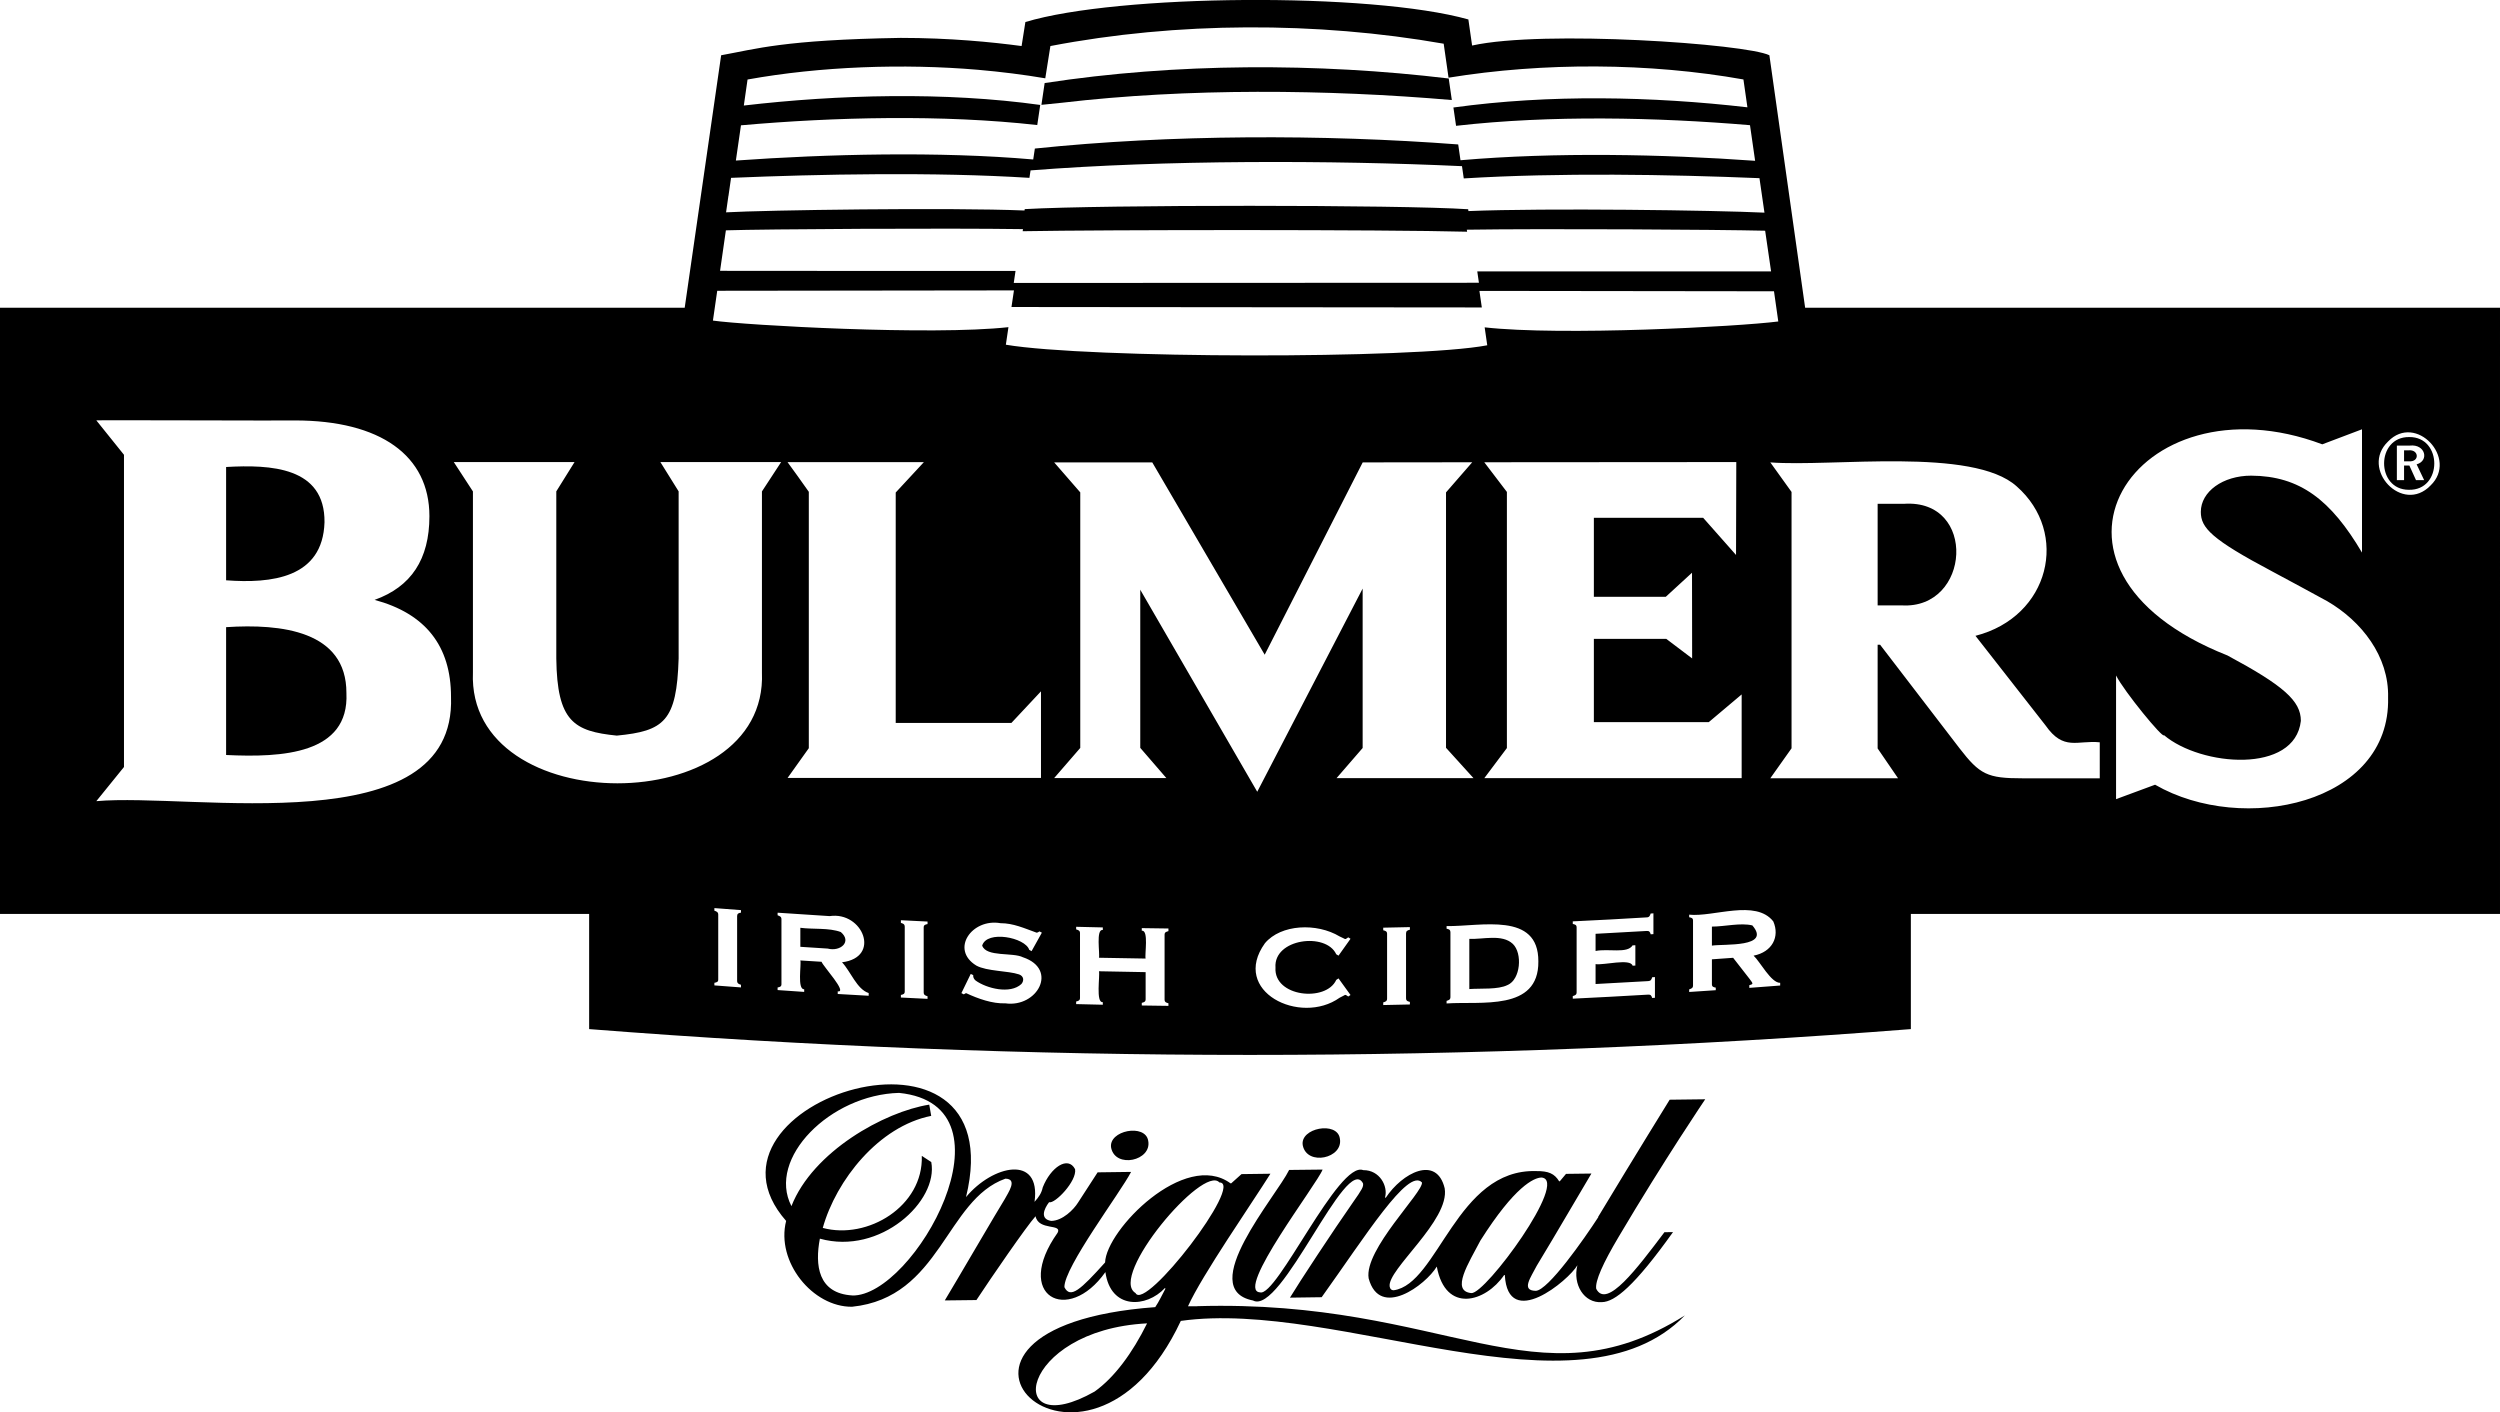 <svg viewBox="0 0 395.83 223.63" xmlns="http://www.w3.org/2000/svg" id="Layer_1"><defs><style>.cls-1{stroke-width:0px;}</style></defs><path d="m285.81,48.72c-.86-5.97-5.66-39.97-5.66-39.97-3.64-1.81-35.78-4.05-47.07-1.54-.05-.38-.59-4.13-.59-4.13-15.45-4.34-55.58-4.01-70.14.41,0,0-.56,3.54-.6,3.8-4.72-.63-11.38-1.29-19.14-1.29-18.61.31-22.91,1.76-28.43,2.75,0,0-4.91,33.99-5.77,39.97H0v95.99h93.28v18.23c69.44,5.45,139.84,5.45,209.27,0v-18.23h93.28V48.72h-110.02ZM117.33,19.84c14.81-1.31,31.85-1.73,46.9-.04.16-1.04.32-2.14.47-3.18h.03c-15.11-2.11-32.05-1.65-46.96.09.19-1.36.4-2.76.59-4.12,11.52-2.08,24.66-2.55,36.48-1.54,3.66.32,7.26.77,10.66,1.35h0c.27-1.69.54-3.42.81-5.11,20.13-3.86,42.13-3.9,62.27-.37.26,1.78.52,3.6.77,5.38,15.05-2.45,31.75-2.38,46.69.28.21,1.46.42,2.95.63,4.41-15.11-1.74-31.35-2.07-46.55.03.14.95.28,1.95.42,2.9,15.03-1.71,31.7-1.35,46.54-.1.27,1.87.54,3.77.81,5.64-14.68-1.05-31.63-1.39-46.65-.09-.12-.81-.24-1.69-.36-2.5-21.43-1.63-45.61-1.58-67.03.65-.08.55-.18,1.19-.26,1.73-14.92-1.31-32.64-.86-47.08.17.27-1.86.54-3.74.81-5.6Zm-1.99,11.18c.13-.93.28-1.93.41-2.86,13.99-.59,32.26-.95,47.24,0l.18-1.18c21.08-1.66,47.61-1.63,68.31-.67l.28,1.94c15.13-.93,32.46-.63,46.82-.04.24,1.69.54,3.75.79,5.46-7.82-.38-34.51-.75-46.87-.25l-.04-.29c-10.75-.72-58.05-.72-70.21-.02l-.04.22c-11.89-.5-41.2-.06-47.25.29.05-.32.33-2.32.37-2.59Zm-.4,5.45c6.14-.2,35.01-.37,47.03-.19l-.05.33c13.39-.24,57.23-.27,70.37.08l-.05-.32c12.41-.19,39.77-.02,47.24.16l.94,6.44h-46.52s.26,1.8.26,1.8l-73.65.03.28-1.9c-.55,0-46.26,0-46.78-.02l.92-6.41Zm-1.38,9.57c.48,0,46.49-.06,46.98-.06l-.39,2.63,74.47.07-.38-2.62,46.64.06.68,4.78c-6.41.82-34.3,2.3-46.49.93l.41,2.84c-11.56,2.21-63.26,2.1-76.22-.09l.41-2.78c-12.12,1.35-41.58-.3-46.79-1.04l.68-4.71Zm121.45,27.15l39.9-.03-.04,14.71s-4.6-5.19-5.2-5.88h-17.31v12.5h11.39c.53-.48,4.15-3.81,4.15-3.81l.02,13.57s-3.59-2.71-4.1-3.1h-11.46v13.19h18.19c.58-.49,5.21-4.39,5.21-4.39v13.25h-40.74s3.16-4.21,3.57-4.76v-40.55c-.41-.54-3.58-4.7-3.58-4.7Zm-110.31-.02h21.58s-3.91,4.24-4.46,4.81v36.48h18.32c.57-.61,4.68-5,4.68-5v13.71h-40.12s2.98-4.17,3.36-4.71v-40.59c-1.23-1.74-2.33-3.29-3.37-4.7ZM15.25,126.85s3.9-4.82,4.38-5.41v-49.43c-.47-.58-4.37-5.44-4.37-5.44-1.46-.09,31.46.06,31.44,0,13.53,0,21.29,5.55,21.29,15.16,0,6.83-2.9,11.18-8.68,13.25,8.06,2.17,12.1,7.3,12.1,15.36.84,23.36-40.96,15.13-56.15,16.51Zm102.07,17.65c-.38.06-.6.15-.61.53v10.26c0,.4.23.52.61.63v.42c-1.4-.11-2.81-.21-4.21-.32v-.41c.38-.08.62-.13.61-.53v-10.26c0-.38-.23-.51-.61-.63v-.41c1.39.11,2.82.22,4.21.32v.41Zm-42.44-38.03v-28.66c-.33-.52-3.03-4.65-3.03-4.65h19.12s-2.58,4.13-2.89,4.64v26.45c.12,10.03,2.81,11.53,9.58,12.22,7.5-.73,9.49-2.27,9.79-12.22,0,0,0-26.45,0-26.45-.31-.51-2.89-4.64-2.89-4.64h19.12s-2.71,4.13-3.04,4.65v28.66c.97,23.41-46.73,23.4-45.76,0Zm62.66,51.19c-1.63-.09-3.26-.18-4.9-.28v-.42c1.62.26-2.36-4.02-2.56-4.68-1.12-.07-2.24-.14-3.36-.21.19.61-.53,4.63.61,4.56v.42c-1.41-.09-2.81-.19-4.21-.29v-.41c.37-.07.62-.14.61-.54v-10.25c0-.41-.22-.5-.61-.64v-.41c2.73.19,5.56.38,8.24.54,5.25-.78,8.21,6.54,1.96,7.31,1.37,1.45,2.35,4.28,4.22,4.87v.43Zm9.32-11.35c-.38.07-.62.15-.61.55v10.26c0,.4.23.51.61.62v.41c-1.41-.07-2.81-.13-4.22-.21v-.41c.38-.08.61-.15.61-.55v-10.25c0-.16-.04-.28-.11-.36-.08-.1-.29-.19-.5-.25v-.42c1.39.07,2.83.14,4.22.21v.41Zm15.12,5.26c5.62,1.9,2.26,8-2.8,7.29-2.03.08-4.32-.73-6.2-1.61.03-.03-.24.07-.38.19-.12-.06-.26-.14-.38-.2.49-1.01.99-2.02,1.48-3.04.13.06.26.12.39.19-.02.33.07.59.38.86,1.75,1.26,5.48,2.2,7.25.55.46-.55.38-1.25-.37-1.52-1.75-.59-5.1-.48-6.77-1.4-4.18-2.56-.69-7.51,3.83-6.71,2.03,0,3.73.79,5.71,1.5.13,0,.3-.08.46-.2.12.07.25.13.38.2-.54.98-1.09,1.96-1.63,2.93-.13-.07-.26-.14-.37-.21-.62-1.96-6.72-3.16-7.45-.67.66,1.86,4.87,1.02,6.48,1.86Zm23.02-4.14c-.37.1-.61.17-.61.57v10.26c0,.4.23.49.61.59v.41c-1.29-.02-2.94-.04-4.22-.06v-.42c.38-.09.61-.18.61-.57v-4.29c-2.38-.04-4.87-.08-7.39-.14.19.65-.54,5.05.61,4.89v.41c-1.41-.03-2.82-.06-4.22-.1v-.41c.37-.09.61-.17.61-.56v-10.26c0-.4-.23-.48-.61-.6v-.41c1.39.04,2.83.07,4.22.1v.41c-1.13-.21-.43,3.81-.61,4.39,2.5.05,4.98.1,7.39.13-.18-.61.53-4.55-.61-4.41v-.41c1.41.02,2.81.04,4.22.06v.41Zm-4.46-54.1v25.08c.49.57,4.13,4.78,4.13,4.78h-17.76s3.65-4.21,4.13-4.77v-40.46c-.49-.57-4.13-4.75-4.13-4.75h15.53s15.69,26.83,17.8,30.45c1.89-3.71,15.52-30.45,15.52-30.45l17.34-.02s-3.66,4.21-4.15,4.77v40.44c.52.57,4.35,4.8,4.35,4.8h-21.68s3.65-4.21,4.13-4.77v-25.24c-3.67,7.08-16.69,32.17-16.69,32.17,0,0-14.79-25.55-18.54-32.02Zm31.03,61.82c.11-.08.24-.17.36-.24.63.88,1.27,1.75,1.9,2.63-.12.08-.24.16-.36.24-.65-.43-.29-.29-1.36.19-6.25,4.45-17.31-1.01-11.83-8.63,2.54-3.02,8.21-3.25,11.83-1.07,1.06.44.72.59,1.36.14.12.08.24.15.36.23-.62.88-1.27,1.79-1.9,2.67l-.36-.22c-1.62-3.53-9.95-2.48-9.62,2.11-.3,4.66,8.02,5.5,9.62,1.95Zm11.66-7.95c-.39.1-.61.2-.61.6v10.26c0,.17.04.28.12.36.07.09.29.17.49.21v.41c-1.41.03-2.81.06-4.22.09v-.42c.38-.11.61-.2.61-.6v-10.25c0-.4-.24-.48-.61-.57v-.41c1.4-.03,2.83-.06,4.22-.09v.41Zm5.81,11.69v-.42c.38-.12.61-.2.61-.61v-10.25c0-.16-.04-.28-.11-.36-.08-.09-.29-.17-.5-.21v-.41c5.42.08,14.58-2.32,14.53,5.6.08,7.93-9.16,6.27-14.53,6.65Zm32.99-.91c-.15.01-.29.02-.44.03-.11-.37-.23-.56-.63-.53-4.12.24-8.12.46-11.94.64v-.41c.38-.11.62-.21.61-.62v-10.25c0-.4-.24-.47-.61-.55v-.41c4.04-.19,7.99-.4,11.7-.63.4,0,.53-.25.63-.61.14,0,.3-.02.44-.03v3.29c-.14.01-.29.02-.43.03-.11-.38-.23-.56-.63-.53-2.73.16-5.45.31-8.1.45v2.72c2-.42,5.04.46,5.86-.89.14,0,.29-.02.44-.02v3.22c-.14,0-.3.02-.44.02-.33-1.2-4.62-.04-5.86-.25v3.15c3.06-.16,5.78-.31,8.33-.46.4-.02.53-.23.63-.61.14,0,.3-.02.44-.03v3.29Zm19.83-1.94c-1.63.13-3.26.25-4.89.37v-.42c.64-.19.65-.2.05-.99l-2.61-3.35c-1.12.08-2.24.16-3.36.24v3.95c0,.39.24.47.61.53v.41c-1.4.1-2.81.19-4.21.28v-.41c.38-.13.61-.22.61-.62v-10.26c0-.4-.22-.47-.61-.54v-.41c3.84.41,10.53-2.49,13.32,1.07,1.05,2.42-.16,4.84-3.12,5.42,1,.91,2.79,4.36,4.21,4.3v.43Zm50.6-32.81h-12.27c-5.51,0-6.72-.58-9.94-4.76,0,0-11.83-15.43-12.57-16.39h-.39v16.42c.36.53,3.23,4.72,3.23,4.72h-20.22s2.98-4.2,3.36-4.74v-40.59c-.37-.53-3.36-4.68-3.36-4.68,9.72.76,32.06-2.47,39,3.79,8.4,7.37,5.28,20.65-6.52,23.67,3.05,3.91,11.1,14.19,11.1,14.19,2.87,4.1,5.03,2.31,8.58,2.67v5.7Zm8.77,1.01c-.79.29-6.19,2.29-6.19,2.29v-19.58c1.28,2.53,7.49,10.11,7.59,9.45,5.86,4.96,20.74,6.17,21.67-2.27,0-3.15-2.72-5.57-11.62-10.35-34.79-13.77-14.59-44.56,15.01-33.43.69-.27,6.29-2.38,6.29-2.38v19.52c-4.93-8.35-9.85-12.14-17.55-12.18-4.47,0-7.97,2.52-7.97,5.74,0,2.54,1.71,4.34,11.31,9.43,2.18,1.16,6.58,3.54,8.71,4.71,5.42,3.15,9.8,8.73,9.63,15.25.43,16.83-23,21.82-36.88,13.81Zm43.6-47.37c-4.43,4.61-11.24-2.64-6.72-6.97,4.39-4.56,11.17,2.71,6.72,6.97Z" class="cls-1"></path><path d="m301.44,79.77h-4.15v16.08h3.79c10.95.68,12.02-16.89.36-16.08Z" class="cls-1"></path><path d="m35.8,99.31v20.23c8.88.43,19.51-.13,19.05-9.81.02-9.88-10.37-11-19.05-10.43Z" class="cls-1"></path><path d="m51.38,82.7c.09-8.78-8.52-9.16-15.58-8.76v17.94c7.13.53,15.31-.32,15.58-9.19Z" class="cls-1"></path><path d="m381.45,69.2c-5.29-.05-5.28,8.35-.06,8.35,5.36.14,5.38-8.41.06-8.35Zm2.37,6.82h-1.29l-1.05-2.31h-.84v2.31h-1.14v-5.47h2.06c2.47-.27,3.09,2.41,1.07,2.97l1.19,2.5Z" class="cls-1"></path><path d="m381.34,71.3h-.7v1.74h.76c1.72.15,1.64-1.91-.06-1.74Z" class="cls-1"></path><path d="m229.87,15.84c-.16-1.12-.33-2.29-.49-3.41-20.8-2.5-43.22-2.47-63.98.72-.17,1.14-.34,2.32-.51,3.45.23-.03,1.12-.12,3.24-.33,19.91-2.34,41.98-2.13,61.75-.43Z" class="cls-1"></path><path d="m232.64,148.65v7.95c1.81-.14,4.55.12,6.05-.64,2.06-.86,2.41-5.02.83-6.52-1.71-1.59-4.73-.68-6.88-.79Z" class="cls-1"></path><path d="m277.45,146.52c-1.89-.45-4.38.19-6.4.19v3.01c1.93-.29,9.45.34,6.4-3.2Z" class="cls-1"></path><path d="m133.12,147.57c-1.87-.7-4.36-.4-6.4-.67v3.01c1.44.09,2.89.18,4.33.28,2.03.53,3.88-1.11,2.07-2.62Z" class="cls-1"></path><path d="m212.14,180.25c-.42-2.78-6.37-1.66-5.87,1.1.68,3.33,6.48,2.05,5.87-1.1Z" class="cls-1"></path><path d="m181.8,180.63c-.43-2.79-6.36-1.65-5.87,1.11.69,3.32,6.47,2.04,5.87-1.11Z" class="cls-1"></path><path d="m189.56,206.82c-.37,0-.94,0-1.46,0,2.18-4.86,10.13-16.32,13.05-20.98l-4.58.06-1.63,1.46h-.11c-7.24-5.32-19.69,7.38-19.86,12.53-3.88,4.31-5.5,5.81-6.44,3.91-.07-3.14,8.87-14.98,10.56-18.25l-5.3.07-3.11,4.8c-.67,1.08-2.44,2.87-4.24,2.89-1.79-.28-1.19-1.85-.34-2.96.91.31,4.44-3.36,4.12-5.23-1.12-2.17-3.87-.3-5.12,2.88-.19.9-.62,1.54-1.3,2.29,1.05-7.56-6.64-5.83-10.85-.75,7.77-31.79-45.1-15.12-28.48,3.77-1.64,6.47,4.2,13.66,10.44,13.59,14.07-1.45,14.81-16.93,24.28-20.28,1.99.04.43,2.23-.1,3.23-.95,1.49-8.03,13.63-9.5,16.05l5.01-.06c2.33-3.54,7.86-11.59,9.36-13.27.48,2.34,4.28,1.12,3.49,2.62-7.09,9.98,1.6,14.68,7.57,6.22.83,6,6.51,5.67,9.42,2.53l.09.09c-.52.95-1.01,2.04-1.62,2.93-43.17,3.18-11.03,34.43,4.05,2.18,25.05-3.51,63.01,16.44,79.81-.87-23.51,14.78-37.58-2.63-77.23-1.46Zm-54.62-1.71c-5.45-.33-5.92-4.81-5.13-8.99,9.57,2.67,18.81-5.96,17.64-12.13l-1.5-.98c.27,7.97-8.57,13.32-15.68,11.41,2.12-7.57,8.88-16.1,17.17-17.74l-.31-1.78c-7.1,1.12-18.43,7.42-21.82,16.07-3.91-7.56,6.15-17.65,17.04-17.93,19.35,1.97,2.34,32.3-7.42,32.08Zm38.37,15.22c-14.57,8.26-12.17-9.74,8.31-10.8-2.31,4.68-5.16,8.56-8.31,10.8Zm6.48-15.6c-4.32-2.58,10.7-20.43,13.28-17.51,4-.01-11.78,20.52-13.28,17.51Z" class="cls-1"></path><path d="m253.06,192.71c-2.19,3.38-7.96,11.64-9.91,11.67-2.37-.04-.76-2.14.17-3.98,3.26-5.37,6.72-11.37,8.65-14.59l-4.02.05-.98,1.17h-.11c-.74-1.21-1.68-1.63-3.63-1.61-12.62-.39-15.53,17.92-22.57,18.87-.32,0-.56-.16-.63-.58-.45-2.67,9.56-10.48,8.71-15.56-1.27-5.3-6.71-2.48-9.35,1.52l-.09-.1c.49-1.73-.83-4.33-3.46-4.3-3.89-1.56-13.69,20.18-16.34,19.35-4.01-.25,9.1-17.22,9.91-19.44l-5.3.06c-1.99,4.13-14.9,18.87-5.72,20.67,4.49,2.43,14.82-23.55,17.42-18.54.09.51-.11.9-1.64,3.07-3.03,4.33-8.52,12.67-9.93,15.02l5.02-.07c6.92-9.66,13.69-20.52,15.88-18.17.25,1.51-9.2,10.64-8.44,15.19,1.76,6.48,9.02,1.05,10.79-1.87,1.38,7.49,7.73,5.64,10.66,1.34h.11c.48,8.87,10.12.83,11.49-1.55-.77,3.02,1.05,6.05,3.88,5.84,2.04-.03,5.15-2.53,11.26-11.09l-1.36.02c-4.34,5.75-9.15,12.19-10.8,8.96-.2-1.22,1.09-4.08,3.53-8.19,7.27-12.29,13.73-21.82,13.73-21.82l-5.63.07s-5.34,8.62-11.33,18.56Zm-20.09,12.03c-3.32-.32-.44-4.74,1.42-8.31,5.44-8.6,8.5-9.97,9.67-9.99,4.48.33-8.91,18.52-11.09,18.29Z" class="cls-1"></path></svg>